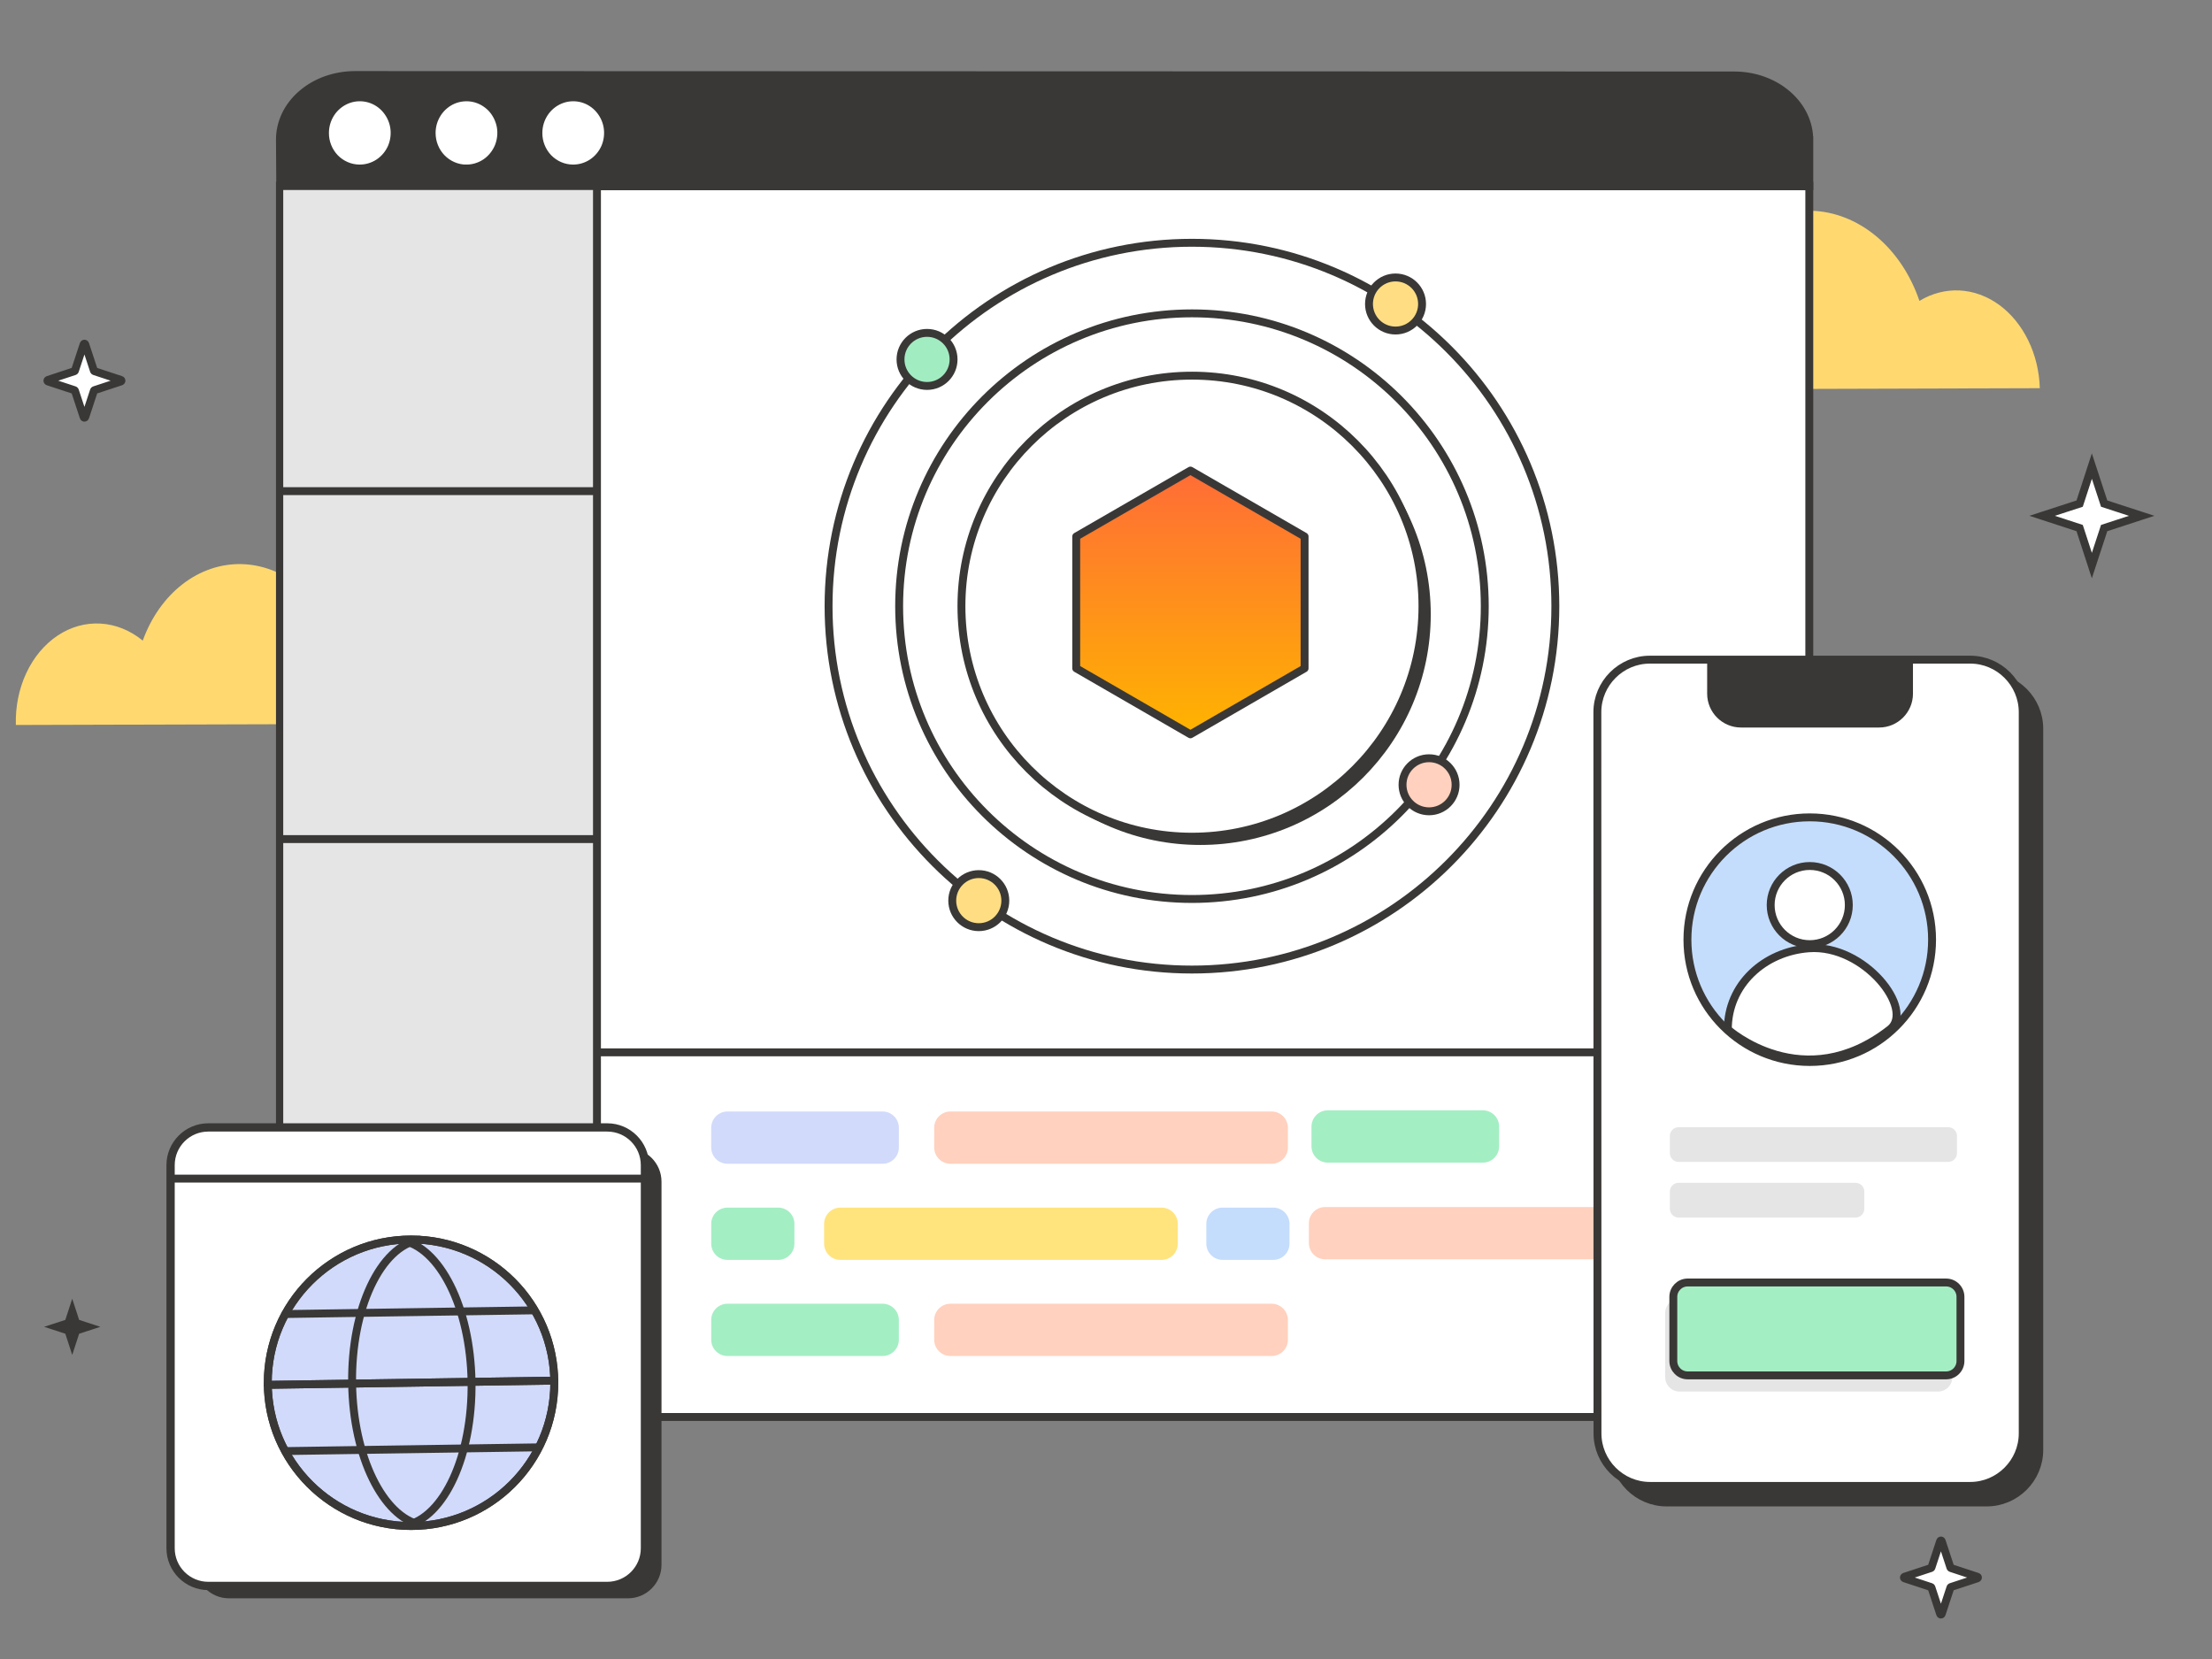<svg width="560" height="420" viewBox="0 0 560 420" fill="none" xmlns="http://www.w3.org/2000/svg">
<rect x="0" y="0" width="560" height="420" fill="#808080" stroke="none"/>
<g clip-path="url(#clip0_4929_26798)">
<path d="M23.91 93.975L30.614 96.182C30.798 96.243 30.798 96.509 30.614 96.57L23.91 98.778C23.849 98.798 23.798 98.849 23.777 98.91L21.57 105.614C21.509 105.798 21.243 105.798 21.182 105.614L18.974 98.91C18.954 98.849 18.903 98.798 18.842 98.778L12.138 96.57C11.954 96.509 11.954 96.243 12.138 96.182L18.842 93.975C18.903 93.954 18.954 93.903 18.974 93.842L21.182 87.138C21.243 86.954 21.509 86.954 21.57 87.138L23.777 93.842C23.798 93.903 23.849 93.954 23.91 93.975Z" fill="white" stroke="#3A3836" stroke-width="2" stroke-miterlimit="10"/>
<path d="M493.91 396.975L500.614 399.182C500.798 399.243 500.798 399.509 500.614 399.57L493.91 401.777C493.849 401.798 493.798 401.849 493.777 401.91L491.57 408.614C491.509 408.798 491.243 408.798 491.182 408.614L488.975 401.91C488.954 401.849 488.903 401.798 488.842 401.777L482.138 399.57C481.954 399.509 481.954 399.243 482.138 399.182L488.842 396.975C488.903 396.954 488.954 396.903 488.975 396.842L491.182 390.138C491.243 389.954 491.509 389.954 491.57 390.138L493.777 396.842C493.798 396.903 493.849 396.954 493.91 396.975Z" fill="white" stroke="#3A3836" stroke-width="2" stroke-miterlimit="10"/>
<path d="M113.291 183.21C113.176 179.375 112.275 175.613 110.65 172.301C109.026 168.979 106.742 166.202 104.017 164.222C101.282 162.241 98.191 161.12 95.026 160.963C91.861 160.806 88.717 161.623 85.898 163.331C83.865 157.368 80.439 152.244 76.037 148.597C71.636 144.95 66.459 142.938 61.157 142.813C55.854 142.687 50.657 144.458 46.203 147.906C41.76 151.353 38.26 156.31 36.143 162.178C32.968 159.59 29.279 158.091 25.485 157.871C21.681 157.641 17.909 158.689 14.597 160.9C11.275 163.111 8.53 166.391 6.664 170.384C4.799 174.376 3.877 178.924 4.013 183.535L113.302 183.221L113.291 183.21Z" fill="#FFD970"/>
<path d="M516.408 98.286C516.282 94.021 515.276 89.84 513.463 86.151C511.661 82.462 509.125 79.371 506.086 77.16C503.047 74.959 499.61 73.712 496.089 73.534C492.567 73.366 489.078 74.267 485.934 76.175C483.671 69.541 479.856 63.841 474.962 59.785C470.068 55.73 464.315 53.487 458.416 53.351C452.516 53.215 446.731 55.185 441.785 59.01C436.839 62.835 432.951 68.357 430.603 74.886C427.082 72.004 422.975 70.348 418.751 70.097C414.518 69.845 410.326 71.008 406.637 73.461C402.949 75.913 399.889 79.56 397.814 84.003C395.739 88.446 394.712 93.507 394.869 98.632L516.408 98.276V98.286Z" fill="#FFD970"/>
<path d="M458.049 47.022V343.145C457.934 347.368 455.88 351.382 452.328 354.295C448.786 357.219 444.028 358.812 439.113 358.728H89.807C84.892 358.801 80.135 357.209 76.593 354.285C73.04 351.361 70.986 347.358 70.871 343.135V47.022H458.049Z" fill="white" stroke="#3A3836" stroke-width="2" stroke-miterlimit="10"/>
<path d="M458.049 35.515V47.158H70.944L70.871 35.411C70.85 33.262 71.343 31.145 72.275 29.154C73.218 27.174 74.602 25.361 76.362 23.841C78.112 22.322 80.187 21.106 82.482 20.279C84.787 19.451 87.25 19.011 89.744 19L439.155 19.105C441.649 19.115 444.112 19.545 446.417 20.383C448.712 21.211 450.787 22.427 452.537 23.946C454.298 25.466 455.692 27.279 456.635 29.259C457.578 31.24 458.06 33.367 458.039 35.515H458.049Z" fill="#3A3836" stroke="#3A3836" stroke-width="2" stroke-miterlimit="10"/>
<path d="M90.97 42.662C92.71 42.683 94.428 42.18 95.896 41.206C97.363 40.231 98.505 38.837 99.207 37.192C99.878 35.547 100.077 33.734 99.752 31.973C99.427 30.213 98.578 28.599 97.363 27.32C96.147 26.052 94.575 25.172 92.857 24.816C91.138 24.46 89.367 24.627 87.753 25.308C86.139 25.99 84.746 27.142 83.771 28.63C82.796 30.118 82.272 31.869 82.272 33.65C82.251 36.018 83.174 38.303 84.787 39.99C86.433 41.677 88.644 42.641 90.96 42.662H90.97Z" fill="white" stroke="#3A3836" stroke-width="2" stroke-miterlimit="10"/>
<path d="M117.996 42.662C119.736 42.683 121.455 42.17 122.922 41.195C124.368 40.221 125.51 38.816 126.212 37.171C126.883 35.526 127.082 33.713 126.757 31.952C126.411 30.202 125.583 28.578 124.368 27.31C123.121 26.042 121.559 25.172 119.862 24.816C118.143 24.46 116.351 24.638 114.737 25.308C113.144 25.99 111.751 27.142 110.776 28.631C109.802 30.119 109.278 31.858 109.278 33.65C109.278 36.029 110.179 38.303 111.814 40.001C113.459 41.688 115.67 42.652 117.986 42.673L117.996 42.662Z" fill="white" stroke="#3A3836" stroke-width="2" stroke-miterlimit="10"/>
<path d="M145.002 42.662C146.741 42.683 148.46 42.18 149.927 41.206C151.394 40.231 152.536 38.837 153.238 37.192C153.909 35.547 154.108 33.734 153.783 31.973C153.458 30.213 152.609 28.599 151.394 27.32C150.178 26.052 148.606 25.172 146.888 24.816C145.169 24.46 143.398 24.627 141.784 25.308C140.171 25.989 138.777 27.142 137.802 28.63C136.828 30.118 136.304 31.868 136.304 33.65C136.283 36.018 137.205 38.303 138.819 39.99C140.464 41.677 142.675 42.641 144.991 42.662H145.002Z" fill="white" stroke="#3A3836" stroke-width="2" stroke-miterlimit="10"/>
<path d="M151.698 48.101H71.71V288.842H151.698V48.101Z" fill="#E5E5E5"/>
<path d="M151.132 46.749V287.668" stroke="#3A3836" stroke-width="2" stroke-miterlimit="10"/>
<path d="M151.132 212.427H70.745" stroke="#3A3836" stroke-width="2" stroke-miterlimit="10"/>
<path d="M405.883 266.416H151.184" stroke="#3A3836" stroke-width="2" stroke-miterlimit="10"/>
<path d="M151.132 124.338H70.745" stroke="#3A3836" stroke-width="2" stroke-miterlimit="10"/>
<path d="M223.439 281.391H184.173C181.899 281.391 180.055 283.235 180.055 285.509V290.508C180.055 292.782 181.899 294.626 184.173 294.626H223.439C225.713 294.626 227.557 292.782 227.557 290.508V285.509C227.557 283.235 225.713 281.391 223.439 281.391Z" fill="#D1DAFA"/>
<path d="M197 305.724H184.173C181.899 305.724 180.055 307.567 180.055 309.842V314.841C180.055 317.115 181.899 318.959 184.173 318.959H197C199.274 318.959 201.118 317.115 201.118 314.841V309.842C201.118 307.567 199.274 305.724 197 305.724Z" fill="#A4EEC4"/>
<path d="M322.343 305.724H309.516C307.241 305.724 305.397 307.567 305.397 309.842V314.841C305.397 317.115 307.241 318.959 309.516 318.959H322.343C324.617 318.959 326.461 317.115 326.461 314.841V309.842C326.461 307.567 324.617 305.724 322.343 305.724Z" fill="#C5DDFC"/>
<path d="M321.934 281.391H240.625C238.351 281.391 236.507 283.235 236.507 285.509V290.508C236.507 292.782 238.351 294.626 240.625 294.626H321.934C324.208 294.626 326.052 292.782 326.052 290.508V285.509C326.052 283.235 324.208 281.391 321.934 281.391Z" fill="#FFD1BE"/>
<path d="M223.439 330.057H184.173C181.899 330.057 180.055 331.9 180.055 334.175V339.174C180.055 341.448 181.899 343.292 184.173 343.292H223.439C225.713 343.292 227.557 341.448 227.557 339.174V334.175C227.557 331.9 225.713 330.057 223.439 330.057Z" fill="#A4EEC4"/>
<path d="M375.41 281.097H336.144C333.869 281.097 332.025 282.941 332.025 285.216V290.214C332.025 292.489 333.869 294.333 336.144 294.333H375.41C377.684 294.333 379.528 292.489 379.528 290.214V285.216C379.528 282.941 377.684 281.097 375.41 281.097Z" fill="#A4EEC4"/>
<path d="M321.934 330.057H240.625C238.351 330.057 236.507 331.9 236.507 334.175V339.174C236.507 341.448 238.351 343.292 240.625 343.292H321.934C324.208 343.292 326.052 341.448 326.052 339.174V334.175C326.052 331.9 324.208 330.057 321.934 330.057Z" fill="#FFD1BE"/>
<path d="M416.792 305.577H335.484C333.209 305.577 331.365 307.421 331.365 309.695V314.694C331.365 316.968 333.209 318.812 335.484 318.812H416.792C419.067 318.812 420.911 316.968 420.911 314.694V309.695C420.911 307.421 419.067 305.577 416.792 305.577Z" fill="#FFD1BE"/>
<path d="M294.059 305.724H212.75C210.476 305.724 208.632 307.567 208.632 309.842V314.841C208.632 317.115 210.476 318.959 212.75 318.959H294.059C296.333 318.959 298.177 317.115 298.177 314.841V309.842C298.177 307.567 296.333 305.724 294.059 305.724Z" fill="#FFE47E"/>
<path d="M301.761 245.458C352.57 245.458 393.759 204.269 393.759 153.46C393.759 102.651 352.57 61.462 301.761 61.462C250.952 61.462 209.764 102.651 209.764 153.46C209.764 204.269 250.952 245.458 301.761 245.458Z" fill="white" stroke="#3A3836" stroke-width="2" stroke-miterlimit="10"/>
<path d="M301.761 227.59C342.702 227.59 375.892 194.401 375.892 153.46C375.892 112.519 342.702 79.329 301.761 79.329C260.82 79.329 227.631 112.519 227.631 153.46C227.631 194.401 260.82 227.59 301.761 227.59Z" fill="white" stroke="#3A3836" stroke-width="2" stroke-miterlimit="10"/>
<path d="M303.857 213.915C336.088 213.915 362.216 187.787 362.216 155.556C362.216 123.325 336.088 97.197 303.857 97.197C271.626 97.197 245.498 123.325 245.498 155.556C245.498 187.787 271.626 213.915 303.857 213.915Z" fill="#3A3836"/>
<path d="M301.761 211.819C333.992 211.819 360.12 185.691 360.12 153.46C360.12 121.229 333.992 95.101 301.761 95.101C269.53 95.101 243.402 121.229 243.402 153.46C243.402 185.691 269.53 211.819 301.761 211.819Z" fill="white" stroke="#3A3836" stroke-width="2" stroke-miterlimit="10"/>
<path d="M330.275 169.2V135.823L301.374 119.13L272.461 135.823V169.2L301.374 185.904L330.275 169.2Z" fill="url(#paint0_linear_4929_26798)"/>
<path d="M330.275 169.2V135.823L301.374 119.13L272.461 135.823V169.2L301.374 185.904L330.275 169.2Z" fill="url(#paint1_linear_4929_26798)" stroke="#3A3836" stroke-width="2" stroke-linecap="round" stroke-linejoin="round"/>
<path d="M353.298 83.678C357.008 83.678 360.016 80.671 360.016 76.961C360.016 73.251 357.008 70.244 353.298 70.244C349.589 70.244 346.581 73.251 346.581 76.961C346.581 80.671 349.589 83.678 353.298 83.678Z" fill="#FFDE83" stroke="#3A3836" stroke-width="2" stroke-miterlimit="10"/>
<path d="M247.793 234.726C251.503 234.726 254.51 231.719 254.51 228.009C254.51 224.299 251.503 221.292 247.793 221.292C244.083 221.292 241.076 224.299 241.076 228.009C241.076 231.719 244.083 234.726 247.793 234.726Z" fill="#FFDE83" stroke="#3A3836" stroke-width="2" stroke-miterlimit="10"/>
<path d="M361.787 205.395C365.496 205.395 368.504 202.388 368.504 198.678C368.504 194.968 365.496 191.96 361.787 191.96C358.077 191.96 355.069 194.968 355.069 198.678C355.069 202.388 358.077 205.395 361.787 205.395Z" fill="#FFD1BE" stroke="#3A3836" stroke-width="2" stroke-miterlimit="10"/>
<path d="M234.694 97.709C238.404 97.709 241.411 94.702 241.411 90.992C241.411 87.282 238.404 84.275 234.694 84.275C230.984 84.275 227.977 87.282 227.977 90.992C227.977 94.702 230.984 97.709 234.694 97.709Z" fill="#A2ECC2" stroke="#3A3836" stroke-width="2" stroke-miterlimit="10"/>
<path d="M421.917 380.369C414.602 380.369 408.619 374.386 408.619 367.071L408.587 184.49C408.587 177.176 414.571 171.192 421.885 171.192H502.974C510.289 171.192 516.272 177.176 516.272 184.49V367.071C516.272 374.386 510.289 380.369 502.974 380.369H421.917Z" fill="#3A3836" stroke="#3A3836" stroke-width="2" stroke-miterlimit="10"/>
<path d="M487.486 196.781V205.406C487.486 209.566 484.09 212.961 479.93 212.961H444.94C440.779 212.961 437.384 209.566 437.384 205.406V196.781" fill="#3A3836"/>
<path d="M487.486 196.781V205.406C487.486 209.566 484.09 212.961 479.93 212.961H444.94C440.779 212.961 437.384 209.566 437.384 205.406V196.781" stroke="#3A3836" stroke-width="2" stroke-miterlimit="10"/>
<path d="M417.725 376.178C410.41 376.178 404.427 370.194 404.427 362.879L404.395 180.299C404.395 172.984 410.379 167 417.694 167H498.782C506.097 167 512.081 172.984 512.081 180.299V362.879C512.081 370.194 506.097 376.178 498.782 376.178H417.725Z" fill="white" stroke="#3A3836" stroke-width="2" stroke-miterlimit="10"/>
<path d="M483.294 167.001V175.625C483.294 179.785 479.899 183.181 475.738 183.181H440.748C436.588 183.181 433.192 179.785 433.192 175.625V167.001" fill="#3A3836"/>
<path d="M483.294 167.001V175.625C483.294 179.785 479.899 183.181 475.738 183.181H440.748C436.588 183.181 433.192 179.785 433.192 175.625V167.001" stroke="#3A3836" stroke-width="2" stroke-miterlimit="10"/>
<path d="M490.629 328.779H425.207C423.199 328.779 421.571 330.407 421.571 332.416V348.659C421.571 350.667 423.199 352.295 425.207 352.295H490.629C492.638 352.295 494.266 350.667 494.266 348.659V332.416C494.266 330.407 492.638 328.779 490.629 328.779Z" fill="#E5E5E5"/>
<path d="M493.218 285.364H424.966C423.739 285.364 422.745 286.358 422.745 287.585V291.934C422.745 293.161 423.739 294.156 424.966 294.156H493.218C494.445 294.156 495.439 293.161 495.439 291.934V287.585C495.439 286.358 494.445 285.364 493.218 285.364Z" fill="#E5E5E5"/>
<path d="M469.755 299.448H424.966C423.739 299.448 422.745 300.442 422.745 301.669V306.018C422.745 307.245 423.739 308.24 424.966 308.24H469.755C470.982 308.24 471.976 307.245 471.976 306.018V301.669C471.976 300.442 470.982 299.448 469.755 299.448Z" fill="#E5E5E5"/>
<path d="M492.683 324.682H427.261C425.253 324.682 423.625 326.31 423.625 328.319V344.561C423.625 346.57 425.253 348.198 427.261 348.198H492.683C494.692 348.198 496.32 346.57 496.32 344.561V328.319C496.32 326.31 494.692 324.682 492.683 324.682Z" fill="#A4EEC4" stroke="#3A3836" stroke-width="2" stroke-miterlimit="10"/>
<path d="M458.165 268.859C475.267 268.859 489.131 254.995 489.131 237.893C489.131 220.791 475.267 206.927 458.165 206.927C441.062 206.927 427.198 220.791 427.198 237.893C427.198 254.995 441.062 268.859 458.165 268.859Z" fill="#C5DDFC" stroke="#3A3836" stroke-width="2" stroke-linecap="round" stroke-linejoin="round"/>
<path d="M458.165 239.025C463.628 239.025 468.057 234.596 468.057 229.132C468.057 223.669 463.628 219.24 458.165 219.24C452.701 219.24 448.272 223.669 448.272 229.132C448.272 234.596 452.701 239.025 458.165 239.025Z" fill="white" stroke="#3A3836" stroke-width="2" stroke-miterlimit="10"/>
<path d="M478.463 260.591C484.834 255.613 472.071 239.025 457.945 240.073C446.648 240.911 437.426 249.263 437.426 260.591C437.426 260.591 456.477 277.767 478.463 260.591Z" fill="white" stroke="#3A3836" stroke-width="2" stroke-miterlimit="10"/>
<path d="M158.97 290.665H57.982C53.288 290.665 49.483 294.47 49.483 299.164V396.139C49.483 400.833 53.288 404.638 57.982 404.638H158.97C163.664 404.638 167.469 400.833 167.469 396.139V299.164C167.469 294.47 163.664 290.665 158.97 290.665Z" fill="#3A3836"/>
<path d="M52.731 285.425H153.731C159.002 285.425 163.277 289.701 163.277 294.972V391.958C163.277 397.229 159.002 401.505 153.731 401.505H52.731C47.46 401.505 43.185 397.229 43.185 391.958V294.972C43.185 289.701 47.46 285.425 52.731 285.425Z" fill="white"/>
<path d="M153.731 286.473C158.426 286.473 162.229 290.277 162.229 294.972V391.958C162.229 396.653 158.426 400.457 153.731 400.457H52.731C48.037 400.457 44.233 396.653 44.233 391.958V294.972C44.233 290.277 48.037 286.473 52.731 286.473H153.731ZM153.731 284.378H52.731C46.894 284.378 42.137 289.125 42.137 294.972V391.958C42.137 397.795 46.884 402.553 52.731 402.553H153.731C159.568 402.553 164.325 397.805 164.325 391.958V294.972C164.325 289.135 159.578 284.378 153.731 284.378Z" fill="#3A3836"/>
<path d="M44.243 298.388H163.12" stroke="#3A3836" stroke-width="2" stroke-linecap="round" stroke-linejoin="round"/>
<path d="M104.059 386.33C124.09 386.33 140.328 370.092 140.328 350.062C140.328 330.031 124.09 313.793 104.059 313.793C84.028 313.793 67.79 330.031 67.79 350.062C67.79 370.092 84.028 386.33 104.059 386.33Z" fill="#D1DAFA" stroke="#3A3836" stroke-width="2" stroke-linecap="round" stroke-linejoin="round"/>
<path d="M104.059 386.33C124.09 386.33 140.328 370.092 140.328 350.062C140.328 330.031 124.09 313.793 104.059 313.793C84.028 313.793 67.79 330.031 67.79 350.062C67.79 370.092 84.028 386.33 104.059 386.33Z" stroke="#3A3836" stroke-width="2" stroke-linecap="round" stroke-linejoin="round"/>
<path d="M106.427 386.027C96.954 383.952 89.419 368.788 89.147 350.282C88.864 331.251 96.357 315.533 106.165 313.877" stroke="#3A3836" stroke-width="2" stroke-linecap="round" stroke-linejoin="round"/>
<path d="M101.534 313.992C111.269 315.574 119.107 330.968 119.38 349.841C119.652 368.578 112.39 384.109 102.812 386.163" stroke="#3A3836" stroke-width="2" stroke-linecap="round" stroke-linejoin="round"/>
<path d="M72.244 332.666L135.109 331.734" stroke="#3A3836" stroke-width="2" stroke-linecap="round" stroke-linejoin="round"/>
<path d="M72.757 367.353L135.979 366.42" stroke="#3A3836" stroke-width="2" stroke-linecap="round" stroke-linejoin="round"/>
<path d="M67.801 350.596L140.328 349.527" stroke="#3A3836" stroke-width="2" stroke-linecap="round" stroke-linejoin="round"/>
<path d="M67.801 350.596L140.328 349.527" stroke="#3A3836" stroke-width="2" stroke-linecap="round" stroke-linejoin="round"/>
<path d="M532.698 127.495L542.192 130.586L532.698 133.688L529.585 143.182L526.494 133.688L517 130.586L526.494 127.495L529.585 118L532.698 127.495Z" fill="white" stroke="#3A3836" stroke-width="2" stroke-miterlimit="10"/>
<path d="M20.036 334.154L25.401 335.904L20.036 337.654L18.286 343.02L16.536 337.654L11.17 335.904L16.536 334.154L18.286 328.789L20.036 334.154Z" fill="#3A3836"/>
</g>
<defs>
<linearGradient id="paint0_linear_4929_26798" x1="301.368" y1="119.13" x2="301.368" y2="185.904" gradientUnits="userSpaceOnUse">
<stop stop-color="#FF6C37"/>
<stop offset="1" stop-color="#FFB400"/>
</linearGradient>
<linearGradient id="paint1_linear_4929_26798" x1="301.368" y1="119.13" x2="301.368" y2="185.904" gradientUnits="userSpaceOnUse">
<stop stop-color="#FF6C37"/>
<stop offset="1" stop-color="#FFB400"/>
</linearGradient>
<clipPath id="clip0_4929_26798">
<rect width="560" height="420" fill="white"/>
</clipPath>
</defs>
</svg>
